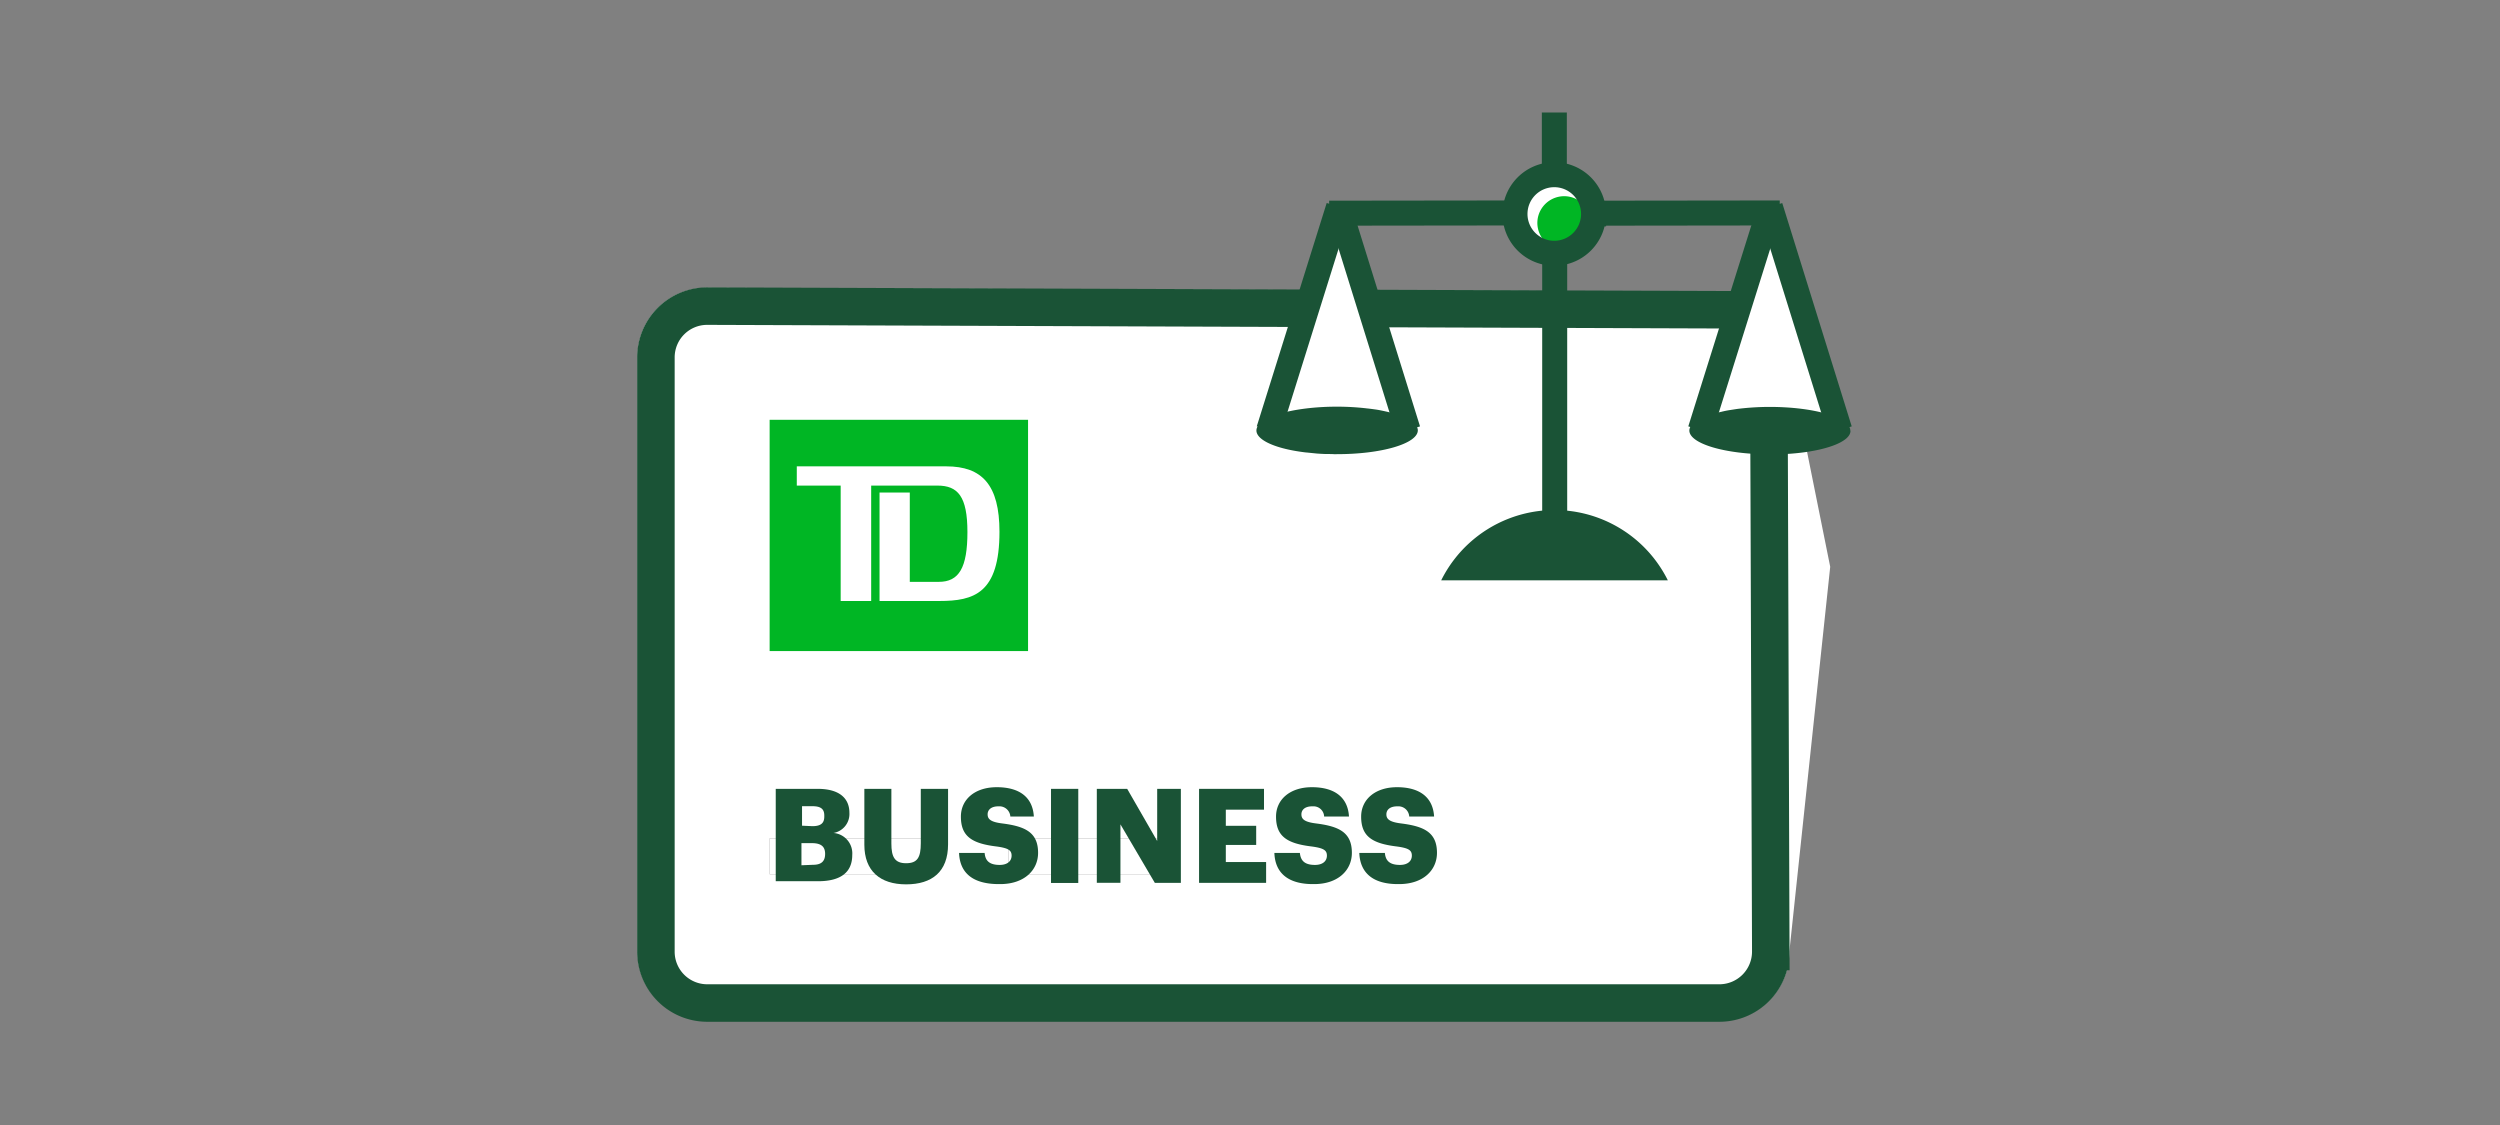 <svg xmlns="http://www.w3.org/2000/svg" xmlns:xlink="http://www.w3.org/1999/xlink" width="200" height="90" viewBox="0 0 200 90">
  <rect x="0" y="0" width="200" height="90" fill="#808080" stroke="none"/>
  <defs>
    <clipPath id="clip-SBLawChecking_smp_200x90">
      <rect width="200" height="90"/>
    </clipPath>
  </defs>
  <g id="SBLawChecking_smp_200x90" clip-path="url(#clip-SBLawChecking_smp_200x90)">
    <g id="Group_660" data-name="Group 660" transform="translate(51 9)">
      <g id="FLT_ART_WORKS_2_" transform="translate(0 14.025)">
        <path id="Path_1775" data-name="Path 1775" d="M95.417,36.979,90.988,14.985,5.5,14.66A5.532,5.532,0,0,0,0,20.218H0V67.754a5.53,5.53,0,0,0,5.52,5.529h81.1a5.532,5.532,0,0,0,5.529-5.529m-68.8-6.18H10.571V58.7H23.342Zm19.372,0H29.675V58.7H42.715Z" transform="translate(0 -14.66)" fill="#fff"/>
        <rect id="Rectangle_305" data-name="Rectangle 305" width="12.771" height="2.87" transform="translate(10.571 44.044)" fill="#fff"/>
        <rect id="Rectangle_306" data-name="Rectangle 306" width="13.039" height="2.87" transform="translate(29.676 44.044)" fill="#fff"/>
        <path id="Path_1776" data-name="Path 1776" d="M11.05,25.7V44.2H31.723V25.7ZM24.625,40.193H19.842V31.516h2.42v7.146h2.325c1.607,0,2.286-1.119,2.286-3.98s-.765-3.721-2.4-3.721h-5.3v9.232H16.733V30.962H13.222v-1.54H25.18c2.87,0,4.257,1.492,4.257,5.233C29.437,39.591,27.39,40.193,24.625,40.193Z" transform="translate(-0.479 -15.139)" fill="#00b624"/>
        <path id="Path_1777" data-name="Path 1777" d="M90.576,22.226l.153,45.594a4.114,4.114,0,0,1-4.047,4.123H5.587A4.108,4.108,0,0,1,1.54,67.821V20.284A4.1,4.1,0,0,1,5.625,16.19l83.994.3" transform="translate(-0.067 -14.726)" fill="none" stroke="#1a5336" stroke-linecap="square" stroke-miterlimit="10" stroke-width="3"/>
      </g>
      <path id="Path_1778" data-name="Path 1778" d="M11.56,56.56h3.358c1.779,0,2.535.794,2.535,1.913h0a1.542,1.542,0,0,1-1.272,1.617,1.639,1.639,0,0,1,1.5,1.76h0c0,1.349-.871,2.1-2.736,2.1H11.56V56.56Zm2.927,2.985c.67,0,.957-.23.957-.765v-.086c0-.517-.268-.746-.957-.746h-.823v1.559Zm.067,3.09c.689,0,.957-.316.957-.871h0c0-.574-.306-.861-1.062-.861h-.832v1.77Z" transform="translate(-0.501 -2.452)" fill="#1a5336"/>
      <path id="Path_1779" data-name="Path 1779" d="M18.97,61.028V56.56h2.162v4.372c0,1.062.258,1.578,1.177,1.578s1.177-.478,1.177-1.607V56.56h2.181V61c0,2.191-1.282,3.2-3.358,3.2S18.97,63.132,18.97,61.028Z" transform="translate(-0.822 -2.452)" fill="#1a5336"/>
      <path id="Path_1780" data-name="Path 1780" d="M26.89,61.682h2.047c.048.545.3.957,1.2.957.622,0,.957-.306.957-.746s-.287-.6-1.186-.727c-2.009-.239-2.87-.823-2.87-2.392,0-1.368,1.11-2.353,2.87-2.353s2.87.756,2.966,2.344H30.994a.877.877,0,0,0-.938-.813h-.019c-.564,0-.861.268-.861.641s.23.612,1.167.727c1.8.23,2.87.689,2.87,2.353,0,1.378-1.1,2.5-3.033,2.5C28.028,64.2,26.957,63.317,26.89,61.682Z" transform="translate(-1.166 -2.445)" fill="#1a5336"/>
      <rect id="Rectangle_307" data-name="Rectangle 307" width="2.181" height="7.529" transform="translate(33.081 54.108)" fill="#1a5336"/>
      <path id="Path_1781" data-name="Path 1781" d="M38.41,56.56h2.43l2.4,4.171V56.56h1.894v7.519H43.05L40.3,59.4v4.678H38.41Z" transform="translate(-1.665 -2.452)" fill="#1a5336"/>
      <path id="Path_1782" data-name="Path 1782" d="M46.96,56.56h5.195v1.665H49.1v1.291h2.43v1.531H49.1v1.368h3.224v1.665H46.96Z" transform="translate(-2.035 -2.452)" fill="#1a5336"/>
      <path id="Path_1783" data-name="Path 1783" d="M53.26,61.682H55.3c.057.545.306.957,1.205.957.622,0,.957-.306.957-.746s-.287-.6-1.2-.727c-2.009-.239-2.87-.823-2.87-2.392,0-1.368,1.119-2.353,2.87-2.353s2.87.756,2.966,2.344H57.24a.85.85,0,0,0-.9-.813h-.057c-.564,0-.861.268-.861.641s.23.612,1.167.727c1.8.23,2.87.689,2.87,2.353,0,1.378-1.091,2.5-3.023,2.5C54.4,64.2,53.317,63.317,53.26,61.682Z" transform="translate(-2.309 -2.445)" fill="#1a5336"/>
      <path id="Path_1784" data-name="Path 1784" d="M60.36,61.682h2.047c.048.545.306.957,1.2.957.622,0,.957-.306.957-.746s-.277-.6-1.186-.727c-2.009-.239-2.87-.823-2.87-2.392,0-1.368,1.119-2.353,2.87-2.353s2.87.756,2.966,2.344h-1.99a.867.867,0,0,0-.918-.813h-.038c-.574,0-.871.268-.871.641s.239.612,1.177.727c1.8.23,2.87.689,2.87,2.353,0,1.378-1.091,2.5-3.033,2.5C61.5,64.2,60.427,63.317,60.36,61.682Z" transform="translate(-2.616 -2.445)" fill="#1a5336"/>
      <g id="FLT_ART_WORKS_1_" transform="translate(49.51)">
        <circle id="Ellipse_35" data-name="Ellipse 35" cx="2.66" cy="2.66" r="2.66" transform="translate(21.436 5.482)" fill="#fff"/>
        <path id="Path_1785" data-name="Path 1785" d="M94.775,7.68l4.515,16.732H90.26" transform="translate(-53.422 -0.333)" fill="#fff"/>
        <path id="Path_1786" data-name="Path 1786" d="M58.405,8.51l4.515,16.732H53.89" transform="translate(-51.846 -0.369)" fill="#fff"/>
        <path id="Path_1787" data-name="Path 1787" d="M67.21,38.865a10.12,10.12,0,0,1,18.129,0Z" transform="translate(-52.423 -1.441)" fill="#1a5336"/>
        <line id="Line_144" data-name="Line 144" y1="22.931" transform="translate(23.866 11.279)" fill="none" stroke="#1a5336" stroke-miterlimit="10" stroke-width="2"/>
        <path id="Path_1788" data-name="Path 1788" d="M77.967,7.076a2.149,2.149,0,0,0-2.64,1.492,2.14,2.14,0,1,0,2.64-1.492Z" transform="translate(-52.771 -0.303)" fill="#00b624"/>
        <path id="Path_1789" data-name="Path 1789" d="M100.837,26.514c-.01-1.052-2.9-1.894-6.448-1.894a21.07,21.07,0,0,0-2.363.134c-.277.029-.545.077-.8.115a7.111,7.111,0,0,0-.708.143,9.419,9.419,0,0,0-1.244.354c-.105.038-.2.086-.3.124a1.633,1.633,0,0,0-.258.134c-.5.277-.756.584-.756.89.01,1.052,2.88,1.9,6.429,1.9h.306c.105,0,.3,0,.44-.01h.057c.172,0,.344-.01.536-.019l.3-.019c2.851-.21,4.841-.966,4.822-1.837Z" transform="translate(-53.322 -1.067)" fill="#1a5336"/>
        <line id="Line_145" data-name="Line 145" x1="5.558" y1="17.87" transform="translate(41.114 7.538)" fill="none" stroke="#1a5336" stroke-miterlimit="10" stroke-width="2"/>
        <line id="Line_146" data-name="Line 146" y1="17.87" x2="5.606" transform="translate(35.508 7.538)" fill="none" stroke="#1a5336" stroke-miterlimit="10" stroke-width="2"/>
        <path id="Path_1790" data-name="Path 1790" d="M55.759,28.264l.842.086.3.019c.172.01.344.019.536.019h.057c.144,0,.3,0,.44.01s.2,0,.306,0c3.549,0,6.419-.851,6.429-1.9,0-.306-.258-.612-.756-.89-.077-.048-.172-.086-.258-.134a3.1,3.1,0,0,0-.3-.124,9.178,9.178,0,0,0-1.234-.364c-.22-.048-.459-.1-.708-.143-.268-.038-.545-.077-.823-.105-3.291-.392-7.031.077-8.361,1.052s.249,2.1,3.53,2.478Z" transform="translate(-51.753 -1.066)" fill="#1a5336"/>
        <path id="Path_1791" data-name="Path 1791" d="M52.78,25.75l.086-.268c.306-.976,5.2-16.617,5.51-17.6" transform="translate(-51.797 -0.342)" fill="none" stroke="#1a5336" stroke-miterlimit="10" stroke-width="2"/>
        <line id="Line_147" data-name="Line 147" x1="5.558" y1="17.87" transform="translate(6.579 7.538)" fill="none" stroke="#1a5336" stroke-miterlimit="10" stroke-width="2"/>
        <line id="Line_148" data-name="Line 148" y1="0.019" x2="15" transform="translate(5.823 8.036)" fill="none" stroke="#1a5336" stroke-miterlimit="10" stroke-width="2"/>
        <line id="Line_149" data-name="Line 149" y1="4.984" transform="translate(23.837)" fill="none" stroke="#1a5336" stroke-miterlimit="10" stroke-width="2"/>
        <path id="Path_1792" data-name="Path 1792" d="M79.665,8.338A3.143,3.143,0,1,1,76.518,5.2h.01a3.146,3.146,0,0,1,3.138,3.138Z" transform="translate(-52.69 -0.225)" fill="none" stroke="#1a5336" stroke-miterlimit="10" stroke-width="2"/>
        <line id="Line_150" data-name="Line 150" y1="0.019" x2="15" transform="translate(26.87 8.036)" fill="none" stroke="#1a5336" stroke-miterlimit="10" stroke-width="2"/>
      </g>
    </g>
  </g>
</svg>
